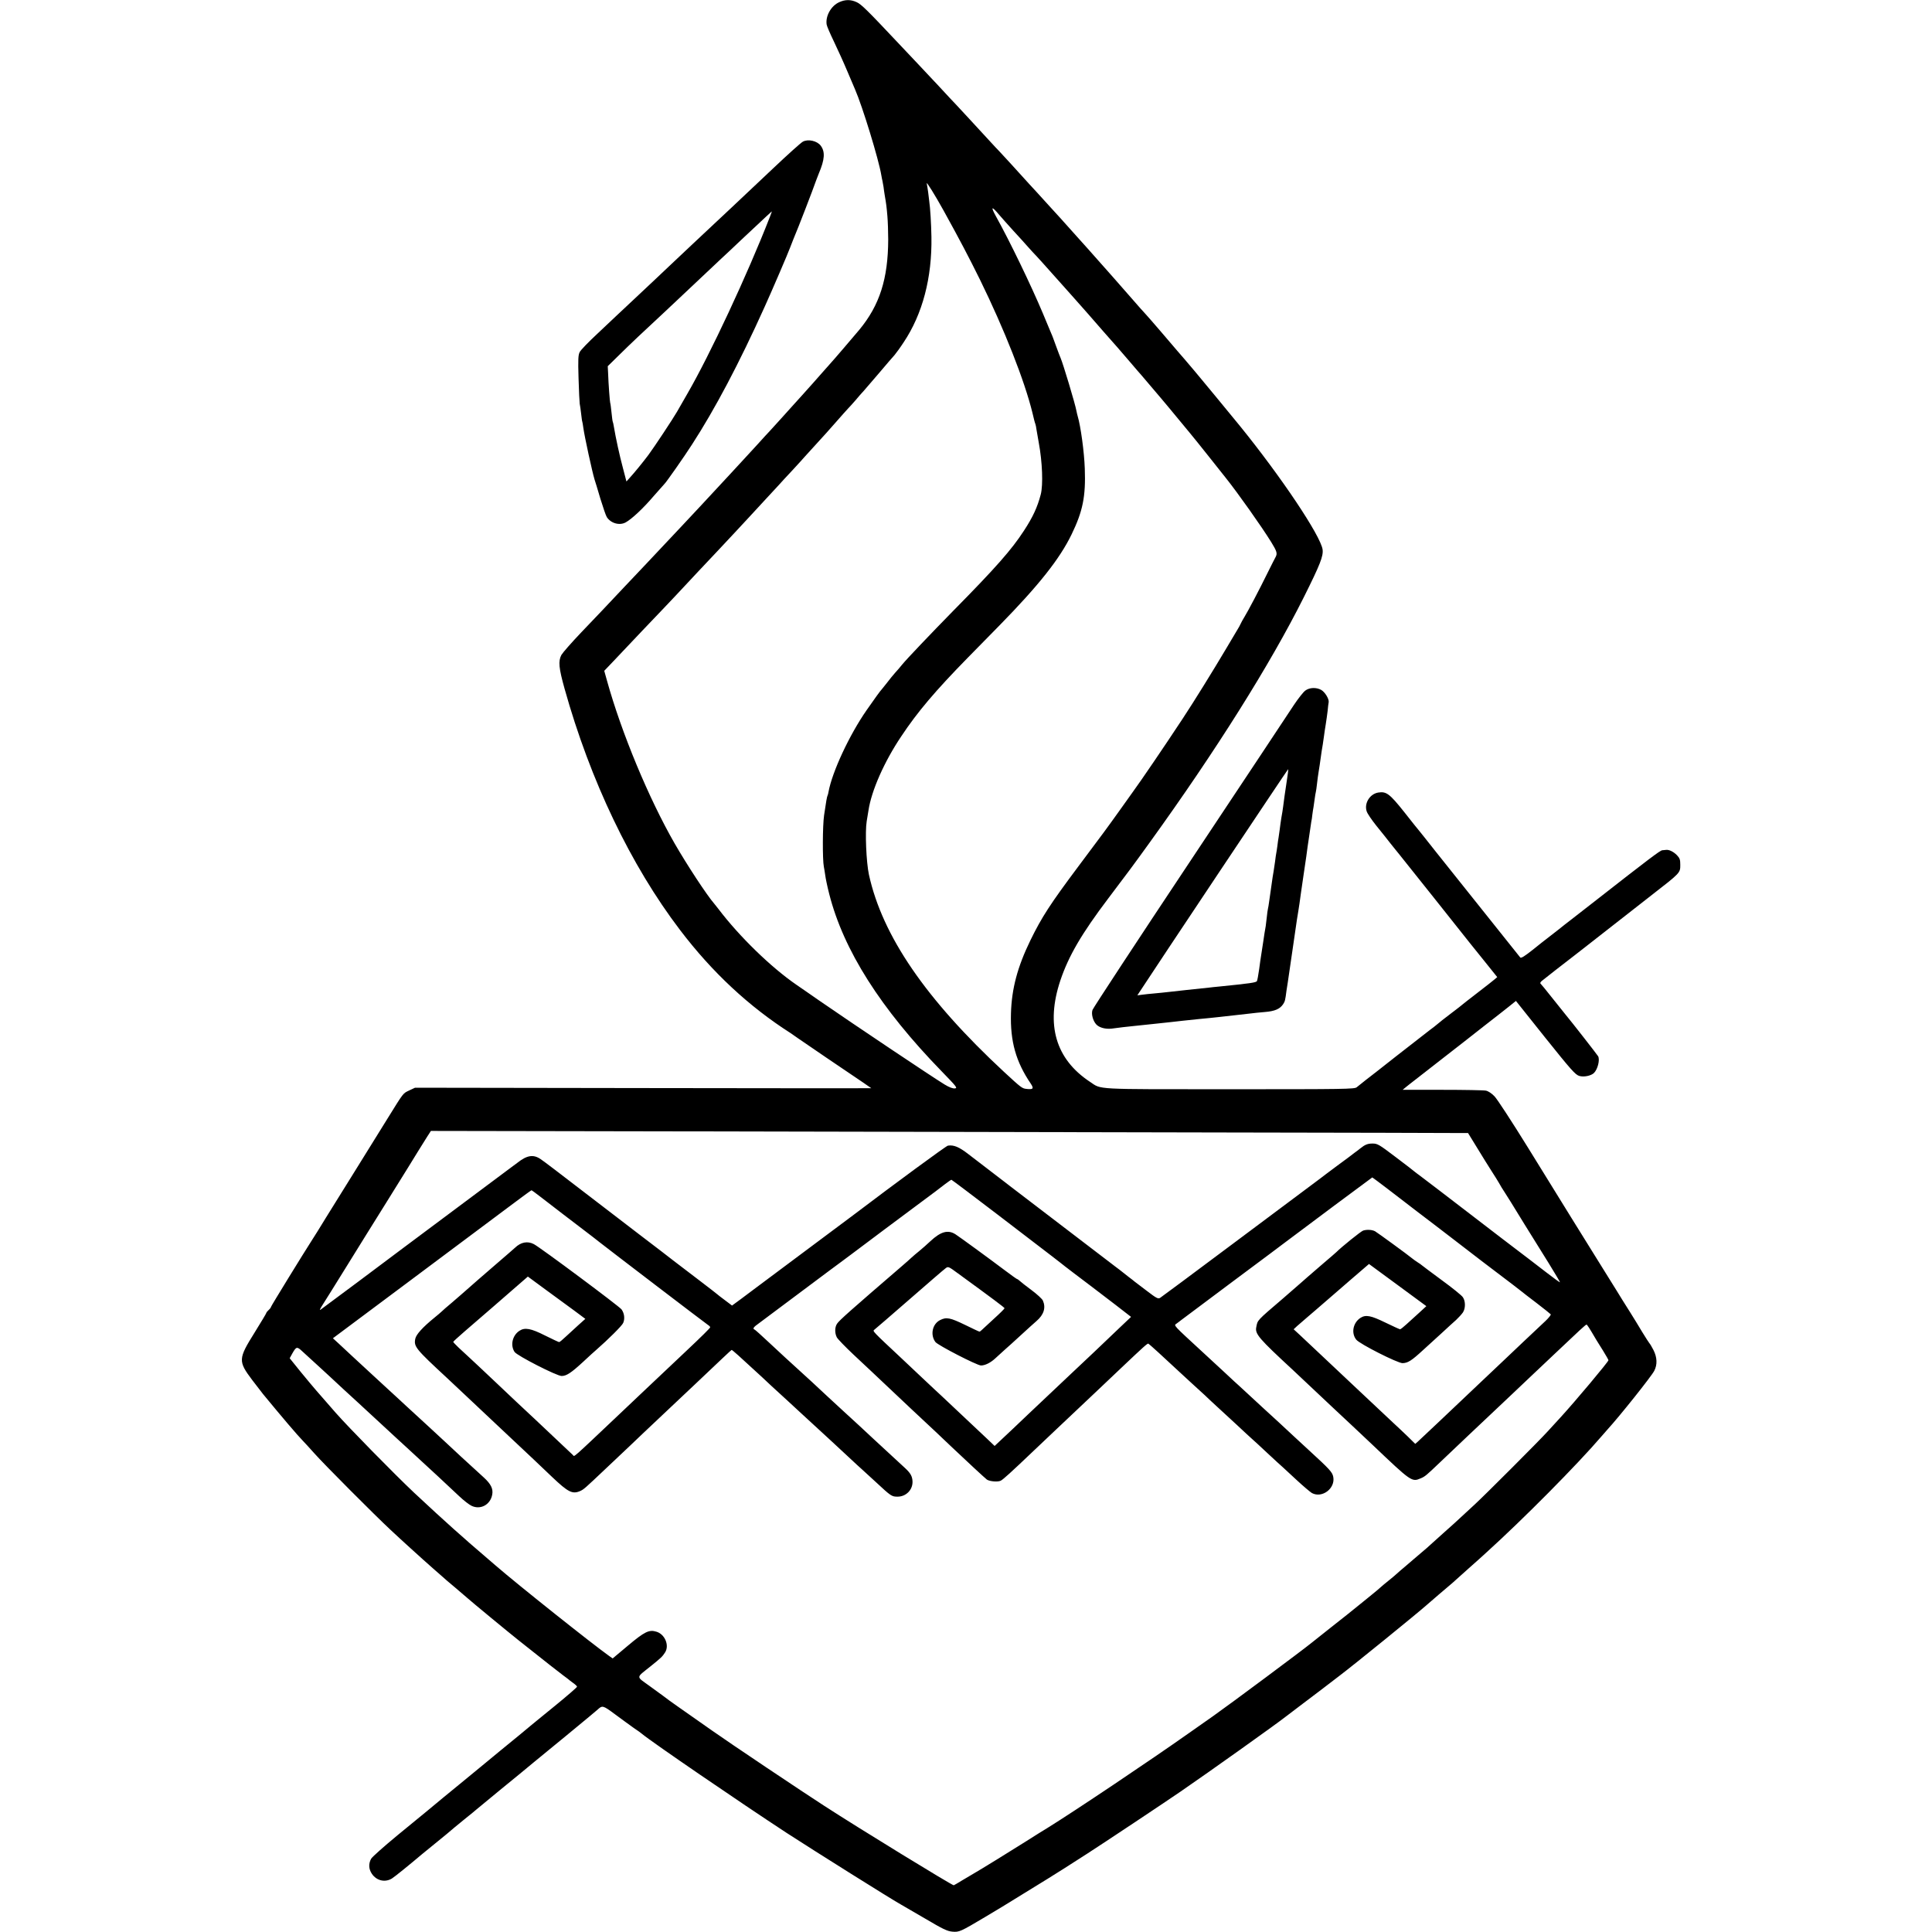 <?xml version="1.0" standalone="no"?>
<!DOCTYPE svg PUBLIC "-//W3C//DTD SVG 20010904//EN"
 "http://www.w3.org/TR/2001/REC-SVG-20010904/DTD/svg10.dtd">
<svg version="1.0" xmlns="http://www.w3.org/2000/svg"
 width="1654pt" height="1654pt" viewBox="0 0 1654 1654"
 preserveAspectRatio="xMidYMid meet">
<g transform="translate(0,1654) scale(0.1,-0.1)"
fill="#000000" stroke="none">
<path d="M7184 16521 c-69 -31 -118 -118 -107 -191 2 -14 30 -79 62 -145 32
-67 84 -181 115 -255 32 -74 61 -144 66 -155 63 -144 203 -600 225 -735 3 -19
8 -42 10 -50 2 -8 6 -31 9 -50 2 -19 7 -51 10 -70 14 -81 16 -99 23 -180 4
-47 7 -137 7 -200 -1 -336 -73 -563 -248 -774 -56 -67 -229 -269 -251 -292 -5
-6 -37 -41 -70 -79 -33 -38 -67 -76 -75 -85 -8 -9 -51 -56 -95 -106 -44 -49
-82 -91 -85 -94 -3 -3 -43 -48 -90 -100 -47 -52 -92 -102 -100 -110 -8 -8 -58
-62 -110 -120 -52 -57 -104 -114 -115 -125 -11 -12 -65 -70 -120 -130 -161
-174 -348 -375 -405 -435 -85 -90 -290 -308 -320 -340 -18 -19 -98 -104 -179
-189 -80 -85 -162 -171 -181 -192 -19 -20 -102 -107 -185 -194 -82 -86 -158
-173 -169 -192 -28 -54 -22 -112 27 -288 220 -787 567 -1513 989 -2067 276
-363 590 -655 947 -883 8 -5 38 -26 66 -46 27 -19 136 -93 240 -164 315 -213
380 -257 384 -261 1 -1 -877 -1 -1952 1 l-1954 3 -49 -23 c-56 -27 -45 -13
-189 -245 -59 -96 -181 -292 -270 -435 -89 -143 -204 -327 -255 -410 -50 -82
-102 -166 -115 -185 -78 -121 -355 -572 -355 -578 0 -5 -9 -17 -20 -27 -11
-10 -20 -21 -20 -25 0 -4 -46 -80 -101 -169 -140 -224 -141 -244 -21 -404 43
-56 85 -111 94 -122 159 -193 293 -351 342 -401 12 -12 55 -59 96 -105 84 -95
520 -532 651 -654 47 -44 125 -116 174 -160 49 -44 96 -87 105 -95 9 -8 49
-44 90 -80 41 -36 77 -67 80 -70 3 -4 50 -44 105 -90 55 -47 105 -89 111 -95
25 -23 348 -290 434 -358 228 -181 351 -278 384 -302 16 -11 33 -25 40 -30 6
-6 26 -21 44 -34 17 -12 32 -26 32 -31 0 -5 -84 -78 -187 -162 -104 -84 -199
-163 -213 -174 -21 -19 -111 -92 -260 -214 -19 -16 -94 -77 -166 -137 -71 -59
-150 -124 -174 -143 -24 -19 -89 -73 -144 -118 -56 -46 -119 -99 -141 -117
-22 -18 -134 -110 -250 -205 -115 -95 -218 -186 -228 -203 -23 -43 -21 -87 6
-128 40 -60 113 -77 172 -41 24 15 149 116 260 210 11 9 70 57 130 106 61 49
112 92 115 95 3 3 52 44 110 91 58 46 107 87 110 90 3 3 93 77 200 165 107 87
236 193 286 235 49 41 110 91 134 110 24 19 89 73 144 118 127 105 130 107
196 162 30 25 64 53 75 63 42 39 46 38 150 -39 55 -41 127 -93 159 -116 33
-22 65 -45 70 -50 76 -65 839 -587 1241 -850 231 -150 911 -577 980 -614 11
-6 102 -59 203 -118 154 -91 191 -109 235 -113 59 -5 68 -1 280 125 71 43 136
82 145 87 10 6 98 60 195 120 98 61 186 115 195 120 22 13 244 153 337 214
134 86 681 450 800 532 245 168 823 580 900 641 6 5 73 56 150 114 77 58 147
111 156 118 14 11 83 64 158 121 118 89 664 532 756 614 38 33 150 130 189
162 16 13 38 33 50 44 12 11 60 54 106 95 47 41 87 77 90 80 3 3 32 29 65 59
316 286 777 751 986 995 19 22 41 47 49 56 107 117 377 456 402 504 28 54 25
116 -7 179 -15 29 -30 54 -34 57 -3 3 -31 46 -61 95 -29 50 -77 126 -104 170
-28 44 -56 89 -63 100 -6 11 -83 134 -170 274 -186 298 -310 499 -643 1038
-135 218 -263 415 -286 438 -24 25 -53 44 -73 48 -19 4 -186 7 -373 7 l-340 0
29 24 c15 12 51 41 79 62 28 21 138 107 245 191 107 83 262 204 344 269 83 64
178 139 212 166 l61 49 252 -316 c221 -276 257 -316 290 -326 39 -12 101 1
126 25 32 32 52 112 36 143 -9 15 -228 296 -280 358 -9 11 -60 74 -112 140
-52 66 -98 122 -102 125 -4 3 0 12 10 21 19 16 207 163 287 224 28 22 67 52
86 67 100 78 398 312 569 445 246 191 245 190 245 258 0 46 -4 58 -29 84 -28
29 -68 49 -93 45 -7 -1 -22 -2 -32 -3 -18 -1 -113 -73 -576 -435 -77 -60 -167
-130 -199 -155 -33 -25 -85 -66 -116 -91 -32 -25 -72 -56 -90 -70 -19 -14 -77
-60 -129 -102 -71 -56 -99 -73 -106 -65 -18 22 -605 757 -728 912 -65 83 -126
159 -135 170 -10 11 -69 85 -131 164 -125 157 -153 177 -222 166 -72 -12 -121
-92 -99 -160 6 -20 44 -75 83 -124 40 -49 95 -118 122 -153 28 -34 57 -72 67
-83 9 -11 144 -180 300 -376 362 -456 327 -412 445 -558 l101 -126 -21 -18
c-35 -29 -46 -37 -162 -127 -60 -46 -112 -87 -115 -90 -3 -3 -43 -35 -90 -70
-85 -65 -94 -72 -126 -99 -9 -8 -37 -30 -63 -49 -92 -71 -159 -123 -289 -225
-73 -58 -147 -116 -164 -129 -44 -33 -149 -116 -173 -136 -18 -16 -103 -17
-1090 -17 -1175 0 -1092 -4 -1193 63 -295 195 -381 489 -254 869 71 210 181
399 411 703 171 226 210 278 352 475 569 788 1035 1530 1320 2100 141 282 169
354 162 410 -16 117 -353 621 -710 1061 -79 97 -329 400 -338 410 -5 6 -28 33
-50 60 -22 26 -60 71 -84 99 -49 56 -41 47 -206 240 -66 77 -129 149 -140 160
-11 11 -47 52 -80 90 -53 62 -311 354 -405 459 -19 21 -39 44 -45 50 -44 49
-182 203 -190 212 -5 6 -48 53 -95 104 -47 52 -96 106 -110 121 -14 15 -41 44
-60 65 -93 103 -237 261 -255 279 -11 11 -45 47 -75 80 -117 127 -266 289
-290 314 -14 14 -84 89 -155 166 -72 76 -148 158 -170 181 -22 23 -98 103
-170 180 -271 288 -321 337 -360 355 -51 24 -99 24 -151 0z m896 -1787 c144
-261 210 -387 310 -589 209 -426 382 -866 449 -1140 10 -44 21 -87 25 -95 3
-8 7 -28 9 -45 3 -16 12 -68 20 -115 31 -166 38 -362 17 -443 -29 -110 -67
-193 -145 -312 -104 -160 -237 -312 -605 -685 -191 -195 -397 -411 -437 -460
-15 -19 -42 -51 -60 -70 -17 -19 -48 -57 -69 -85 -21 -27 -41 -52 -44 -55 -8
-6 -70 -92 -131 -180 -148 -213 -294 -527 -326 -699 -2 -14 -6 -28 -8 -31 -5
-9 -13 -52 -30 -170 -13 -90 -14 -379 -2 -440 3 -14 8 -46 12 -73 3 -26 18
-98 34 -160 122 -481 440 -982 964 -1520 128 -132 136 -142 112 -145 -18 -2
-48 9 -89 34 -111 68 -777 514 -1071 717 -71 50 -159 110 -195 135 -220 151
-491 415 -670 651 -14 18 -30 38 -35 44 -63 72 -234 333 -340 517 -220 383
-454 945 -578 1391 l-24 86 80 84 c130 138 379 400 417 439 19 20 69 72 110
116 41 44 132 141 201 215 70 74 144 153 165 175 22 23 87 93 145 155 58 63
117 126 130 140 13 15 67 73 120 130 53 57 109 118 124 134 15 17 68 75 119
129 50 54 99 108 109 120 15 16 123 136 182 200 6 6 44 49 85 96 41 47 85 96
98 110 14 14 43 47 66 73 22 27 54 63 70 80 15 18 76 88 135 157 58 69 116
136 129 150 12 14 48 63 78 109 162 242 244 553 238 904 -2 112 -10 245 -19
307 -2 14 -6 47 -9 74 -4 27 -9 61 -12 75 -6 24 69 -96 146 -235z m474 -33
c21 -25 76 -86 121 -136 46 -49 102 -112 126 -139 24 -27 55 -61 69 -75 14
-14 79 -87 145 -161 66 -74 122 -137 125 -140 3 -3 39 -43 80 -90 41 -47 79
-90 85 -96 5 -6 21 -24 35 -40 55 -64 175 -200 184 -210 14 -15 43 -48 151
-174 49 -58 92 -107 95 -110 3 -3 41 -48 85 -100 44 -52 82 -97 85 -100 4 -4
94 -112 245 -295 23 -27 99 -122 169 -210 70 -88 133 -167 139 -175 104 -130
307 -417 390 -551 48 -78 54 -97 38 -127 -6 -9 -35 -69 -67 -132 -71 -145
-170 -333 -201 -383 -13 -21 -28 -48 -33 -60 -6 -12 -14 -29 -20 -37 -5 -8
-51 -85 -101 -170 -112 -189 -276 -454 -375 -604 -157 -238 -352 -525 -428
-629 -9 -12 -59 -83 -112 -157 -106 -148 -137 -191 -354 -480 -237 -317 -311
-430 -409 -631 -110 -226 -160 -413 -166 -624 -7 -240 42 -415 170 -603 28
-42 20 -51 -39 -44 -36 4 -45 11 -191 146 -670 622 -1041 1164 -1156 1688 -23
107 -34 368 -19 458 5 30 12 71 15 91 25 169 135 418 280 634 140 211 292 390
570 674 93 95 215 219 270 275 339 346 517 571 619 781 96 198 122 325 113
564 -5 143 -35 362 -61 449 -3 9 -7 28 -10 42 -10 59 -116 410 -136 455 -5 11
-23 58 -40 105 -17 47 -34 94 -40 105 -5 11 -38 90 -73 175 -99 235 -280 611
-400 827 -48 87 -38 92 27 14z m1786 -7856 c1147 -2 2117 -4 2157 -5 l71 0 78
-127 c43 -71 98 -159 123 -198 25 -38 53 -84 63 -101 9 -18 34 -58 55 -90 21
-33 42 -67 48 -76 13 -22 193 -314 324 -523 54 -88 98 -161 96 -163 -1 -2 -54
36 -117 85 -63 48 -129 99 -147 113 -18 14 -124 94 -235 179 -110 85 -246 189
-301 231 -55 42 -161 123 -236 181 -74 57 -148 113 -163 124 -16 11 -33 25
-40 30 -6 6 -81 64 -166 128 -145 110 -157 117 -200 117 -41 0 -64 -9 -105
-42 -5 -5 -28 -22 -50 -38 -22 -16 -45 -34 -51 -39 -6 -4 -48 -36 -95 -70 -46
-34 -91 -68 -99 -74 -8 -7 -58 -44 -110 -83 -52 -39 -364 -272 -692 -517 -329
-246 -606 -452 -616 -458 -17 -11 -32 -3 -113 59 -52 39 -98 75 -104 79 -5 5
-30 24 -55 43 -25 19 -50 39 -57 45 -7 5 -31 25 -55 42 -24 18 -230 176 -458
350 -229 175 -429 328 -445 340 -17 13 -34 26 -40 31 -5 4 -59 46 -120 92 -60
46 -148 113 -193 148 -81 63 -127 82 -177 74 -15 -2 -461 -330 -805 -591 -14
-10 -207 -155 -430 -321 -223 -166 -416 -311 -430 -321 -14 -11 -61 -46 -104
-78 l-79 -58 -61 46 c-34 25 -63 48 -66 51 -3 3 -72 57 -155 120 -82 63 -179
137 -215 164 -67 52 -125 97 -296 227 -54 41 -195 149 -313 240 -428 329 -497
381 -532 405 -62 43 -117 35 -200 -31 -15 -11 -37 -28 -50 -37 -21 -15 -853
-637 -919 -686 -116 -88 -708 -530 -718 -536 -8 -5 2 16 21 45 19 30 109 173
199 319 90 146 244 393 342 550 97 157 183 294 189 304 35 57 134 218 163 263
l33 51 2283 -4 c1256 -2 3221 -6 4368 -9z m1538 -482 c70 -53 132 -101 137
-105 14 -11 149 -115 285 -218 61 -47 121 -93 133 -102 53 -42 449 -345 517
-395 41 -31 77 -59 80 -62 3 -3 58 -46 123 -95 65 -50 120 -94 123 -98 3 -5
-17 -30 -44 -56 -28 -26 -112 -105 -188 -177 -75 -71 -154 -146 -174 -165 -21
-19 -104 -98 -185 -175 -82 -77 -167 -158 -190 -180 -24 -22 -108 -102 -188
-178 -80 -76 -156 -147 -168 -158 l-23 -20 -65 64 c-36 35 -91 86 -121 114
-79 74 -128 120 -280 263 -74 70 -151 142 -170 160 -19 18 -96 90 -170 160
-74 70 -157 148 -185 174 l-50 46 30 28 c17 15 57 50 89 77 33 28 64 55 70 60
6 6 76 66 156 135 80 69 147 127 150 130 3 3 38 33 78 67 l72 62 245 -180 246
-181 -63 -58 c-35 -31 -83 -76 -108 -98 -25 -23 -49 -42 -54 -42 -4 0 -61 26
-125 57 -125 61 -169 70 -215 40 -63 -42 -80 -130 -35 -186 29 -37 354 -201
396 -201 46 1 77 21 175 111 51 47 122 112 158 144 36 33 70 64 76 70 6 5 28
26 50 45 21 20 47 48 58 64 23 35 23 96 0 130 -9 15 -91 81 -183 148 -91 67
-168 125 -171 128 -3 3 -18 14 -33 23 -16 10 -36 25 -45 32 -38 32 -302 224
-320 234 -26 14 -71 16 -102 6 -19 -6 -185 -140 -230 -185 -3 -3 -52 -46 -110
-95 -123 -106 -168 -145 -190 -165 -9 -8 -79 -69 -155 -135 -229 -196 -218
-185 -230 -247 -12 -58 22 -97 315 -368 19 -18 96 -90 170 -160 74 -70 151
-142 170 -160 50 -46 284 -266 343 -322 330 -314 334 -317 410 -284 36 15 48
25 162 134 134 128 406 385 434 411 14 13 95 90 180 170 84 80 170 161 190
180 20 18 101 96 181 171 213 202 264 249 272 250 6 0 25 -30 83 -129 6 -9 31
-51 58 -93 26 -42 47 -79 47 -83 0 -13 -287 -355 -410 -489 -25 -27 -74 -81
-110 -120 -74 -82 -536 -544 -625 -626 -171 -159 -206 -190 -274 -250 -40 -36
-85 -76 -100 -90 -14 -14 -50 -45 -80 -70 -29 -25 -63 -53 -75 -64 -11 -10
-43 -37 -70 -60 -27 -22 -56 -48 -65 -56 -9 -9 -41 -36 -71 -60 -30 -24 -59
-48 -65 -54 -5 -6 -57 -49 -115 -96 -58 -47 -112 -91 -120 -97 -8 -7 -89 -72
-180 -143 -91 -72 -172 -136 -180 -143 -82 -67 -699 -526 -845 -629 -27 -19
-120 -84 -205 -144 -334 -236 -983 -671 -1214 -814 -34 -20 -113 -70 -176
-110 -126 -80 -407 -253 -455 -280 -16 -9 -60 -36 -98 -58 -37 -23 -70 -42
-72 -42 -16 0 -808 485 -1110 681 -182 117 -816 542 -960 644 -185 129 -226
158 -285 200 -49 34 -106 75 -135 98 -5 4 -57 41 -114 83 -118 86 -119 66 9
169 92 74 101 83 124 119 38 60 -2 156 -75 177 -62 19 -100 1 -244 -120 l-130
-109 -30 21 c-142 101 -775 604 -975 777 -30 26 -95 82 -145 125 -49 42 -106
91 -125 109 -19 17 -57 51 -85 75 -62 55 -234 212 -339 311 -173 163 -565 563
-673 686 -77 89 -133 153 -164 188 -20 23 -80 94 -133 159 l-96 119 22 40 c34
60 40 62 85 20 22 -20 80 -73 128 -117 87 -80 104 -95 226 -209 36 -33 90 -83
120 -110 30 -28 83 -77 119 -110 36 -34 95 -88 131 -121 36 -33 115 -107 177
-163 61 -57 120 -111 130 -120 24 -21 220 -203 314 -292 38 -36 86 -73 106
-82 77 -36 161 11 176 97 9 49 -11 90 -72 146 -150 137 -263 240 -331 305 -42
39 -108 99 -146 135 -39 35 -122 112 -185 170 -63 59 -127 117 -141 130 -15
13 -77 71 -140 129 -62 58 -145 134 -184 170 -38 35 -91 84 -117 109 l-48 44
643 480 c353 264 734 549 847 633 113 85 207 154 210 154 3 0 46 -32 95 -70
50 -38 95 -73 100 -77 6 -5 37 -29 70 -54 33 -25 111 -85 173 -132 62 -47 128
-98 145 -112 63 -50 909 -696 928 -708 10 -6 19 -15 19 -20 0 -6 -68 -74 -220
-217 -20 -19 -101 -96 -180 -170 -79 -74 -160 -151 -180 -170 -20 -19 -106
-100 -190 -180 -429 -406 -390 -371 -405 -357 -14 14 -262 247 -320 302 -22
20 -98 92 -169 158 -71 67 -146 138 -166 157 -21 19 -91 85 -156 147 -66 61
-140 131 -167 155 -26 25 -47 47 -47 50 0 3 44 43 97 89 139 120 149 128 243
210 47 41 133 116 192 167 l107 93 148 -109 c81 -59 192 -141 246 -180 l98
-73 -58 -52 c-31 -29 -80 -73 -108 -99 -27 -26 -54 -48 -58 -48 -4 0 -58 25
-120 56 -122 62 -174 71 -220 41 -60 -39 -80 -123 -42 -181 21 -32 361 -206
403 -206 41 0 81 26 183 120 50 47 101 93 113 103 103 90 221 207 231 231 16
36 10 83 -14 116 -20 27 -695 530 -751 559 -54 28 -111 17 -161 -31 -8 -7 -79
-70 -159 -138 -80 -69 -150 -129 -156 -135 -6 -5 -39 -35 -74 -65 -35 -30 -68
-59 -74 -65 -6 -5 -43 -37 -81 -70 -39 -32 -77 -66 -86 -75 -9 -8 -35 -31 -59
-50 -102 -83 -158 -145 -165 -182 -13 -67 3 -86 275 -338 19 -18 94 -88 165
-155 72 -68 148 -140 170 -160 22 -21 105 -99 185 -174 79 -75 176 -166 215
-202 38 -36 112 -106 163 -155 135 -128 172 -147 236 -120 34 15 38 19 222
193 216 204 246 232 324 307 42 39 145 136 229 216 84 80 179 169 210 198 213
202 310 294 314 295 5 2 66 -53 261 -233 32 -30 69 -64 80 -75 12 -11 71 -65
131 -120 60 -55 119 -109 130 -120 20 -18 180 -166 250 -230 17 -16 79 -73
139 -129 60 -56 116 -108 126 -116 9 -8 63 -57 119 -109 129 -120 135 -124
185 -124 73 0 131 59 128 131 -2 44 -17 70 -63 113 -117 108 -246 228 -275
254 -36 34 -203 189 -249 230 -54 50 -238 219 -274 254 -31 28 -130 119 -230
210 -14 13 -77 72 -140 130 -62 58 -117 108 -122 109 -18 7 -8 21 39 54 46 34
552 412 602 450 14 10 59 44 100 74 41 30 82 61 90 67 24 19 507 380 720 538
14 10 48 37 77 59 29 22 55 40 58 40 3 0 182 -135 398 -300 216 -165 423 -324
461 -353 37 -28 73 -57 80 -62 6 -6 54 -42 106 -82 114 -86 193 -146 364 -277
l129 -100 -95 -90 c-96 -93 -351 -334 -423 -401 -49 -46 -154 -145 -361 -341
-87 -83 -188 -179 -224 -212 l-65 -61 -65 62 c-95 90 -361 340 -391 368 -15
13 -91 85 -170 159 -79 74 -157 148 -174 164 -247 231 -246 230 -230 242 8 6
144 123 301 260 157 137 296 257 309 266 22 17 24 17 108 -45 295 -215 397
-291 397 -297 0 -4 -41 -45 -92 -91 -50 -46 -97 -90 -104 -96 -7 -7 -15 -13
-19 -13 -4 0 -59 26 -122 57 -128 62 -161 69 -214 42 -67 -33 -87 -126 -41
-188 21 -28 355 -200 390 -201 36 0 84 24 126 64 22 20 57 52 78 71 22 19 83
74 136 123 53 49 114 104 135 122 64 55 82 115 55 176 -7 15 -51 55 -98 90
-47 35 -92 70 -101 79 -9 8 -18 15 -22 15 -3 0 -52 35 -109 78 -130 98 -385
284 -418 305 -64 41 -126 24 -215 -59 -27 -26 -70 -63 -94 -83 -25 -20 -54
-45 -66 -56 -11 -11 -48 -43 -80 -71 -446 -384 -537 -465 -558 -495 -21 -29
-22 -81 -3 -118 8 -15 72 -81 142 -147 70 -65 141 -132 159 -149 50 -48 296
-280 336 -317 126 -117 310 -290 353 -332 119 -113 279 -261 295 -273 24 -16
95 -22 119 -9 23 13 81 65 292 266 85 81 171 162 190 180 19 18 100 94 180
170 80 75 161 153 181 171 20 19 107 101 193 183 188 178 219 206 227 203 6
-2 140 -124 254 -231 16 -15 68 -63 115 -106 47 -43 99 -91 116 -106 16 -16
59 -56 95 -89 36 -33 116 -107 178 -164 61 -57 120 -112 131 -121 11 -9 69
-63 130 -120 61 -57 120 -111 132 -121 11 -10 65 -60 120 -111 55 -51 113
-100 129 -110 87 -47 202 39 183 138 -8 41 -29 64 -209 229 -60 55 -118 109
-130 120 -17 17 -234 217 -271 250 -6 6 -60 55 -119 110 -60 55 -113 105 -120
110 -6 6 -40 37 -75 70 -36 33 -119 110 -184 170 -270 249 -259 236 -233 254
12 9 29 21 37 28 8 6 209 156 445 333 237 176 441 329 455 340 124 94 736 550
738 550 2 0 60 -44 130 -97z"/>
<path d="M6873 15327 c-18 -10 -129 -110 -258 -232 -17 -16 -96 -91 -175 -165
-79 -74 -165 -155 -191 -180 -26 -25 -76 -72 -111 -104 -34 -32 -128 -120
-208 -195 -79 -75 -173 -163 -208 -196 -35 -33 -85 -80 -111 -105 -26 -25
-108 -101 -181 -170 -73 -69 -145 -136 -160 -150 -15 -14 -86 -81 -159 -150
-73 -68 -140 -137 -148 -154 -13 -25 -15 -61 -10 -225 3 -108 8 -206 10 -218
3 -12 8 -50 12 -84 4 -35 8 -66 10 -69 1 -3 6 -27 9 -53 10 -74 76 -377 96
-442 6 -16 28 -91 50 -165 23 -74 47 -145 55 -157 35 -54 110 -74 162 -45 52
29 149 119 240 226 49 55 91 103 94 106 13 12 168 232 233 334 197 304 403
693 623 1181 59 130 201 460 217 505 7 19 40 103 74 185 33 83 83 213 112 290
28 77 55 149 60 160 51 120 55 185 17 237 -31 42 -109 60 -154 35z m-284 -649
c-190 -487 -510 -1173 -704 -1508 -43 -74 -83 -144 -89 -155 -33 -58 -196
-304 -245 -370 -48 -64 -119 -151 -162 -198 l-26 -29 -31 119 c-28 104 -60
251 -77 352 -3 19 -7 37 -9 40 -2 3 -7 40 -11 81 -4 41 -9 78 -11 81 -3 6 -15
162 -18 255 l-3 59 102 100 c86 85 200 193 375 355 19 18 71 67 116 109 79 74
299 281 380 358 23 21 97 90 165 155 240 225 264 247 266 248 2 0 -7 -24 -18
-52z"/>
<path d="M11175 10628 c-17 -12 -60 -67 -97 -122 -36 -56 -437 -659 -890
-1341 -454 -682 -829 -1254 -835 -1271 -12 -34 3 -92 32 -124 26 -28 79 -42
133 -36 77 10 114 15 177 21 33 3 76 8 95 10 19 2 62 7 95 10 33 3 96 10 140
15 74 9 109 12 240 26 28 2 69 7 93 9 23 3 61 7 85 9 53 6 221 25 267 30 19 3
72 8 117 12 88 7 130 26 158 67 16 25 18 32 29 118 4 25 9 57 11 70 2 13 20
137 40 274 41 286 44 301 50 335 2 14 7 43 10 65 2 22 19 132 35 245 17 113
33 223 35 245 3 22 7 49 9 60 2 11 7 45 11 75 4 30 9 64 11 75 3 11 7 38 9 60
3 22 7 51 10 65 2 14 7 45 10 70 3 25 8 52 10 60 2 8 7 40 10 70 3 30 10 80
15 110 5 30 12 75 15 100 3 25 8 56 10 70 6 34 13 76 20 130 3 25 10 70 15
100 5 30 12 82 16 114 3 33 7 67 9 75 4 27 -31 85 -63 104 -42 24 -101 22
-137 -5z m-159 -775 c-16 -107 -24 -160 -31 -219 -3 -22 -9 -64 -15 -94 -5
-30 -11 -75 -14 -100 -4 -25 -8 -56 -10 -70 -3 -14 -7 -45 -10 -70 -3 -25 -8
-54 -10 -65 -2 -11 -7 -42 -10 -70 -10 -66 -15 -105 -21 -135 -2 -14 -7 -45
-10 -70 -3 -25 -8 -56 -10 -70 -2 -14 -7 -45 -10 -70 -3 -25 -8 -52 -10 -60
-2 -8 -7 -41 -10 -73 -4 -32 -8 -66 -9 -75 -4 -21 -17 -99 -21 -132 -4 -29
-16 -108 -20 -130 -2 -8 -8 -56 -15 -106 -7 -51 -16 -97 -19 -103 -8 -13 -58
-20 -326 -47 -27 -2 -66 -7 -85 -9 -34 -4 -73 -8 -190 -20 -30 -3 -91 -10
-135 -15 -44 -5 -109 -12 -145 -15 -36 -3 -83 -8 -104 -11 l-39 -5 19 29 c114
176 1270 1909 1272 1907 2 -2 -3 -48 -12 -102z"/>
</g>
</svg>
